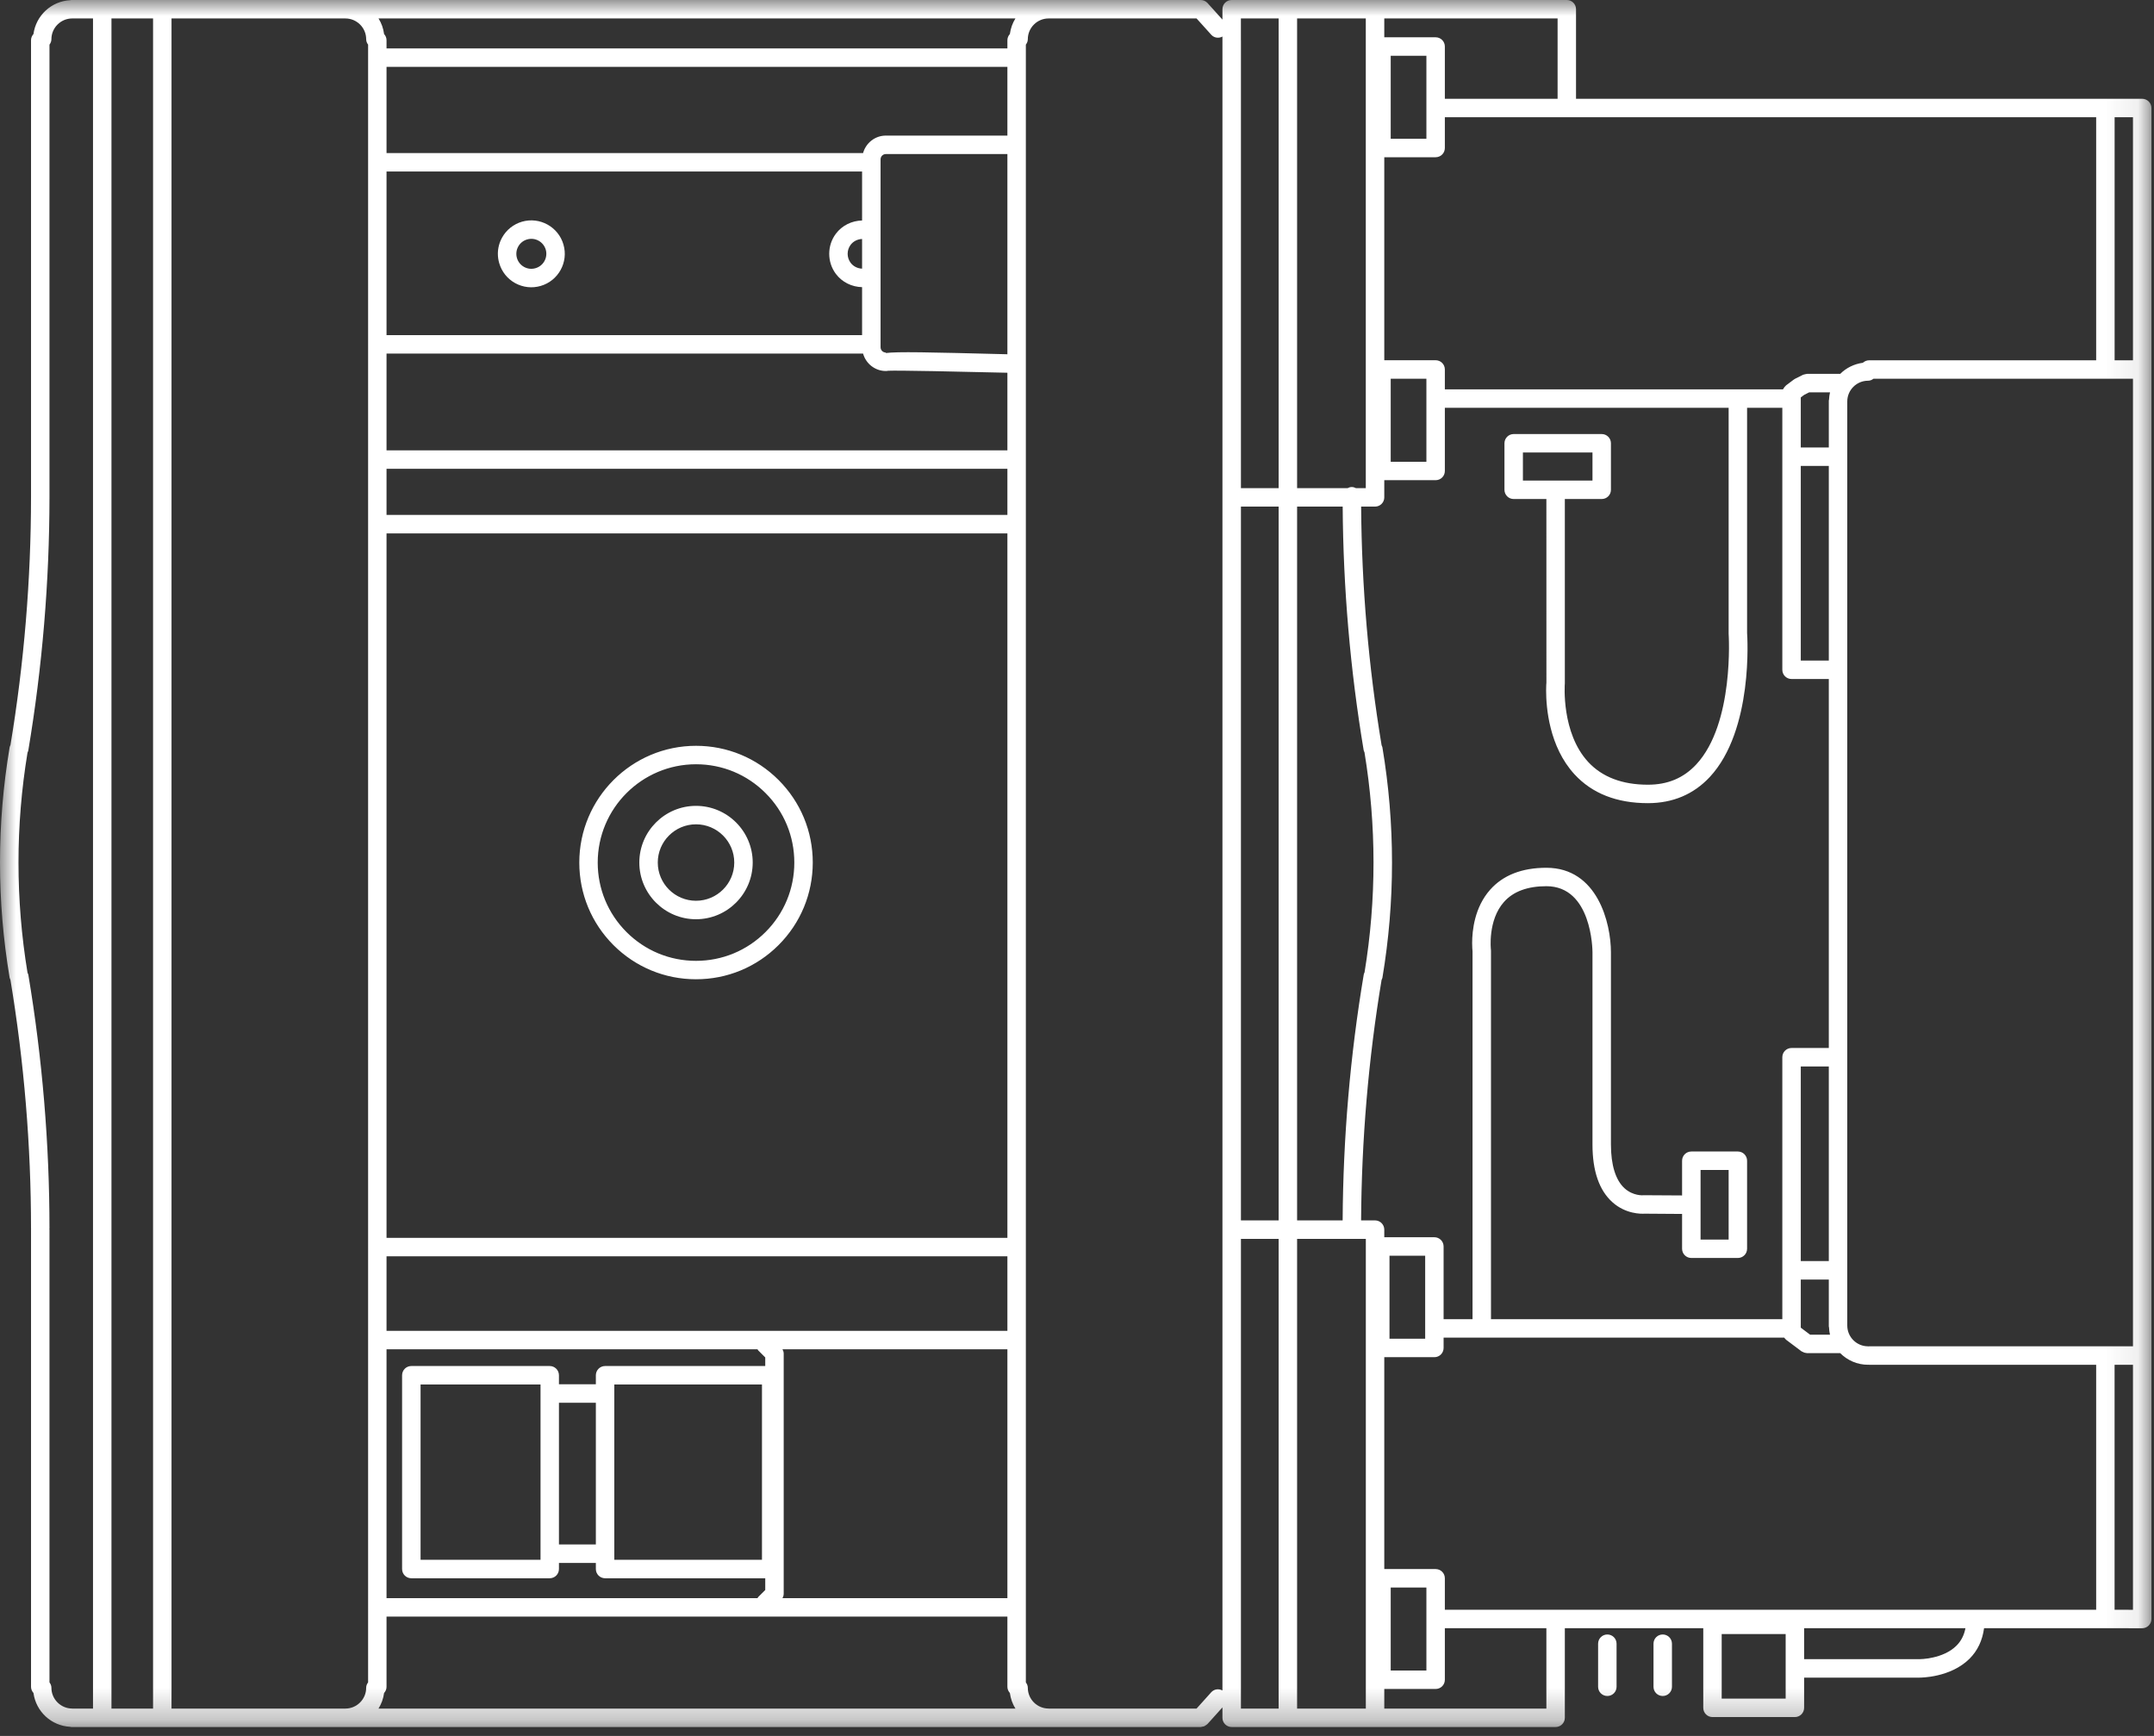 <svg xmlns="http://www.w3.org/2000/svg" xmlns:xlink="http://www.w3.org/1999/xlink" width="67" height="54" viewBox="0 0 67 54"><rect x="0" y="0" width="67" height="54" fill="#333333" stroke="none"/><defs><polygon id="manipulator-icon-a" points="0 0 66.92 0 66.92 53.723 0 53.723"></polygon></defs><g fill="none" fill-rule="evenodd"><mask id="manipulator-icon-b" fill="#fff"><use xlink:href="#manipulator-icon-a"></use></mask><path fill="#FFF" d="M20.46,26.831 C20.46,26.175 20.994,25.642 21.649,25.642 C22.306,25.642 22.839,26.176 22.839,26.831 C22.839,27.487 22.305,28.02 21.649,28.02 C20.993,28.02 20.46,27.487 20.46,26.831 L20.46,26.831 Z M23.413,26.831 C23.413,25.859 22.622,25.068 21.65,25.068 C20.678,25.068 19.887,25.858 19.886,26.831 L19.886,26.831 C19.886,27.803 20.677,28.595 21.649,28.595 C22.621,28.595 23.412,27.804 23.413,26.831 L23.413,26.831 Z M16.976,7.766 C17.046,8.014 16.904,8.272 16.656,8.343 C16.537,8.378 16.411,8.364 16.302,8.304 C16.193,8.244 16.114,8.145 16.079,8.025 C16.045,7.905 16.059,7.779 16.119,7.67 C16.179,7.561 16.278,7.482 16.398,7.448 C16.645,7.376 16.903,7.519 16.976,7.766 L16.976,7.766 Z M16.238,6.896 C15.972,6.974 15.75,7.15 15.616,7.393 C15.53,7.549 15.486,7.721 15.486,7.894 C15.486,7.991 15.5,8.089 15.528,8.185 C15.606,8.452 15.781,8.672 16.024,8.807 C16.269,8.941 16.55,8.972 16.816,8.895 C17.367,8.736 17.687,8.158 17.526,7.607 L17.526,7.606 C17.367,7.056 16.789,6.737 16.238,6.896 L16.238,6.896 Z M47.991,53.149 C47.991,53.149 47.991,53.148 47.99,53.148 L47.989,53.149 L46.146,53.149 C46.146,53.149 46.146,53.148 46.145,53.148 L46.144,53.149 L43.058,53.149 L43.058,52.539 L44.655,52.539 C44.814,52.539 44.942,52.412 44.942,52.253 L44.942,50.649 L48.1,50.649 L48.1,53.149 L47.991,53.149 Z M40.346,53.149 L42.484,53.149 L42.484,38.538 L40.346,38.538 L40.346,53.149 Z M38.599,53.149 L39.772,53.149 L39.772,38.538 L38.599,38.538 L38.599,53.149 Z M37.219,53.149 L32.618,53.149 C32.617,53.149 32.617,53.148 32.616,53.148 C32.26,53.148 31.97,52.858 31.97,52.501 C31.97,52.437 31.944,52.381 31.909,52.334 L31.909,16.306 L31.909,16.305 L31.909,16.304 L31.909,14.296 L31.909,14.295 L31.909,1.389 C31.944,1.341 31.97,1.285 31.97,1.221 C31.97,0.864 32.26,0.574 32.616,0.574 L37.219,0.574 L37.676,1.081 C37.767,1.182 37.91,1.199 38.024,1.137 L38.024,1.251 L38.024,1.252 L38.024,38.249 L38.024,38.25 L38.024,38.251 L38.024,52.586 C37.91,52.524 37.767,52.54 37.676,52.641 L37.219,53.149 Z M11.773,53.149 C11.864,53.004 11.924,52.84 11.947,52.664 C11.994,52.613 12.023,52.546 12.023,52.471 L12.023,50.288 L31.335,50.288 L31.335,52.471 C31.335,52.546 31.365,52.613 31.412,52.664 C31.436,52.84 31.494,53.004 31.585,53.149 L11.773,53.149 Z M23.586,42.009 L23.803,42.226 L23.803,42.493 L18.821,42.493 C18.663,42.493 18.534,42.622 18.534,42.78 L18.534,43.06 L17.386,43.06 L17.386,42.78 C17.386,42.622 17.258,42.493 17.099,42.493 L12.794,42.493 C12.635,42.493 12.507,42.622 12.507,42.78 L12.507,48.809 C12.507,48.967 12.635,49.095 12.794,49.095 L17.099,49.095 C17.258,49.095 17.386,48.967 17.386,48.809 L17.386,48.618 L18.534,48.618 L18.534,48.809 C18.534,48.967 18.663,49.095 18.821,49.095 L23.803,49.095 L23.803,49.097 L23.803,49.098 L23.803,49.46 L23.586,49.677 C23.575,49.688 23.57,49.702 23.562,49.714 L12.023,49.714 L12.023,41.972 L23.562,41.972 C23.57,41.984 23.575,41.998 23.586,42.009 L23.586,42.009 Z M24.377,42.529 L24.377,42.528 L24.377,42.106 C24.377,42.058 24.361,42.014 24.339,41.972 L31.335,41.972 L31.335,49.714 L24.339,49.714 C24.361,49.672 24.377,49.627 24.377,49.579 L24.377,49.097 L24.377,49.097 L24.377,42.529 Z M19.108,48.521 L23.701,48.521 L23.701,43.067 L19.108,43.067 L19.108,48.521 Z M17.386,48.044 L18.534,48.044 L18.534,43.635 L17.386,43.635 L17.386,48.044 Z M13.082,48.521 L16.813,48.521 L16.813,43.067 L13.082,43.067 L13.082,48.521 Z M12.023,41.398 L31.335,41.398 L31.335,39.08 L12.023,39.08 L12.023,41.398 Z M12.023,38.506 L31.335,38.506 L31.335,16.592 L12.023,16.592 L12.023,38.506 Z M12.023,16.018 L31.335,16.018 L31.335,14.582 L12.023,14.582 L12.023,16.018 Z M26.815,7.434 L26.815,8.357 C26.678,8.352 26.544,8.289 26.458,8.174 C26.336,8.01 26.335,7.781 26.458,7.617 C26.544,7.502 26.678,7.439 26.815,7.434 L26.815,7.434 Z M25.793,7.895 C25.793,8.115 25.861,8.334 25.998,8.518 C26.193,8.78 26.5,8.926 26.815,8.932 L26.815,10.425 L12.023,10.425 L12.023,5.335 L26.815,5.335 L26.815,6.859 C26.5,6.865 26.193,7.011 25.998,7.273 C25.861,7.456 25.793,7.676 25.793,7.895 L25.793,7.895 Z M27.555,10.982 L27.555,10.967 C27.464,10.967 27.39,10.893 27.39,10.802 L27.39,10.712 L27.39,5.049 L27.39,5.048 L27.39,5.046 L27.39,4.957 C27.39,4.866 27.464,4.792 27.555,4.792 L31.335,4.792 L31.335,11.02 C28.833,10.956 27.915,10.935 27.555,10.982 L27.555,10.982 Z M27.623,11.533 C27.911,11.518 29.927,11.56 31.335,11.595 L31.335,14.009 L12.023,14.009 L12.023,10.999 L26.846,10.999 C26.933,11.31 27.216,11.541 27.555,11.541 C27.578,11.541 27.601,11.539 27.623,11.533 L27.623,11.533 Z M26.846,4.761 L12.023,4.761 L12.023,2.08 L31.335,2.08 L31.335,4.218 L27.555,4.218 C27.216,4.218 26.933,4.449 26.846,4.761 L26.846,4.761 Z M5.335,53.149 L5.335,0.574 L10.742,0.574 C11.1,0.574 11.39,0.864 11.39,1.221 C11.39,1.285 11.414,1.341 11.45,1.389 L11.45,1.793 C11.45,1.793 11.449,1.793 11.449,1.793 C11.449,1.794 11.45,1.794 11.45,1.794 L11.45,10.711 C11.45,10.711 11.449,10.711 11.449,10.712 C11.449,10.712 11.45,10.712 11.45,10.713 L11.45,38.792 C11.45,38.792 11.449,38.792 11.449,38.793 C11.449,38.793 11.45,38.793 11.45,38.793 L11.45,50 C11.45,50 11.449,50 11.449,50.001 L11.45,50.001 L11.45,52.334 C11.414,52.381 11.39,52.437 11.39,52.501 C11.39,52.858 11.1,53.149 10.742,53.149 L5.335,53.149 Z M3.467,53.149 L4.761,53.149 L4.761,0.574 L3.467,0.574 L3.467,53.149 Z M2.247,53.149 L2.246,53.148 C1.89,53.148 1.599,52.858 1.599,52.501 C1.599,52.437 1.574,52.381 1.539,52.334 L1.539,38.25 C1.539,38.245 1.536,38.24 1.535,38.234 C1.536,38.228 1.539,38.223 1.539,38.217 C1.539,35.583 1.317,32.927 0.882,30.325 C0.878,30.301 0.866,30.281 0.856,30.26 C0.482,27.987 0.481,25.683 0.856,23.411 C0.864,23.39 0.876,23.371 0.88,23.347 C1.315,20.753 1.537,18.104 1.539,15.473 L1.539,15.472 L1.539,15.459 L1.539,15.446 L1.539,15.446 L1.539,1.389 C1.574,1.341 1.599,1.285 1.599,1.221 C1.599,0.864 1.89,0.574 2.246,0.574 L2.893,0.574 L2.893,53.149 L2.247,53.149 Z M31.585,0.574 C31.494,0.718 31.436,0.883 31.412,1.059 C31.365,1.11 31.335,1.177 31.335,1.251 L31.335,1.507 L12.023,1.507 L12.023,1.251 C12.023,1.177 11.994,1.11 11.947,1.059 C11.924,0.883 11.865,0.718 11.774,0.574 L31.585,0.574 Z M38.598,0.574 L39.772,0.574 L39.772,15.185 L38.599,15.185 L38.599,1.251 C38.599,1.251 38.598,1.251 38.598,1.25 L38.598,0.574 Z M48.449,0.574 L48.449,3.073 L44.942,3.073 L44.942,1.447 C44.942,1.288 44.814,1.16 44.655,1.16 L43.058,1.16 L43.058,0.574 L48.449,0.574 Z M43.258,4.317 L44.368,4.317 L44.368,1.734 L43.258,1.734 L43.258,4.317 Z M65.201,3.647 L65.201,11.208 L58.137,11.208 C58.062,11.208 57.995,11.239 57.944,11.285 C57.672,11.322 57.426,11.444 57.24,11.63 L56.208,11.63 C56.205,11.63 56.202,11.632 56.199,11.632 C56.181,11.632 56.162,11.639 56.143,11.643 C56.124,11.647 56.106,11.65 56.088,11.658 C56.086,11.659 56.083,11.659 56.08,11.66 L55.839,11.781 C55.823,11.789 55.809,11.797 55.795,11.808 L55.554,11.989 C55.549,11.993 55.548,11.998 55.543,12.002 C55.519,12.022 55.499,12.047 55.483,12.075 C55.479,12.083 55.471,12.09 55.467,12.099 C55.465,12.103 55.462,12.107 55.46,12.112 L44.942,12.112 L44.942,11.493 C44.942,11.334 44.814,11.206 44.655,11.206 L43.058,11.206 L43.058,4.891 L44.655,4.891 C44.814,4.891 44.942,4.763 44.942,4.604 L44.942,3.647 L65.201,3.647 Z M66.346,3.647 L66.346,11.208 L65.775,11.208 L65.775,3.647 L66.211,3.647 L66.213,3.647 L66.346,3.647 Z M66.346,11.782 L66.346,38.612 L66.346,41.88 L58.136,41.88 C58.131,41.88 58.126,41.883 58.121,41.883 C58.116,41.883 58.111,41.88 58.106,41.88 C57.749,41.88 57.459,41.59 57.459,41.233 L57.459,12.49 C57.459,12.133 57.749,11.843 58.106,11.843 C58.17,11.843 58.227,11.818 58.274,11.782 L66.346,11.782 Z M43.22,41.644 L44.33,41.644 L44.33,39.061 L43.22,39.061 L43.22,41.644 Z M52.896,38.559 L53.769,38.559 L53.769,36.394 L52.896,36.394 L52.896,38.559 Z M56.013,39.803 L56.885,39.803 L56.885,41.263 C56.885,41.274 56.89,41.283 56.892,41.293 C56.895,41.371 56.904,41.446 56.922,41.519 L56.304,41.519 L56.013,41.3 L56.013,39.803 Z M56.013,39.228 L56.885,39.228 L56.885,33.174 L56.013,33.174 L56.013,39.228 Z M56.013,20.548 L56.885,20.548 L56.885,14.494 L56.013,14.494 L56.013,20.548 Z M47.37,14.949 L49.534,14.949 L49.534,14.076 L47.37,14.076 L47.37,14.949 Z M56.275,12.204 L56.923,12.204 C56.905,12.277 56.896,12.352 56.892,12.429 C56.89,12.439 56.885,12.449 56.885,12.459 L56.885,13.92 L56.013,13.92 L56.013,12.362 L56.119,12.283 L56.275,12.204 Z M43.258,14.364 L44.368,14.364 L44.368,11.781 L43.258,11.781 L43.258,14.364 Z M41.916,15.185 L40.346,15.185 L40.346,0.574 L42.483,0.574 L42.483,15.185 L42.178,15.185 C42.138,15.165 42.095,15.15 42.047,15.15 C41.998,15.15 41.955,15.165 41.916,15.185 L41.916,15.185 Z M42.974,30.482 C42.983,30.461 42.995,30.44 43,30.415 C43.398,28.039 43.398,25.628 43,23.251 C42.996,23.226 42.984,23.206 42.975,23.184 C42.567,20.735 42.355,18.24 42.338,15.759 L42.771,15.759 C42.929,15.759 43.058,15.631 43.058,15.473 L43.058,14.937 L44.655,14.937 C44.814,14.937 44.942,14.81 44.942,14.651 L44.942,12.686 L53.769,12.686 L53.769,19.711 C53.771,19.738 53.951,22.502 52.762,23.779 C52.366,24.204 51.874,24.41 51.257,24.41 C50.459,24.41 49.834,24.171 49.399,23.701 C48.562,22.793 48.671,21.296 48.674,21.257 L48.674,15.523 L49.821,15.523 C49.981,15.523 50.108,15.395 50.108,15.236 L50.108,13.789 C50.108,13.631 49.981,13.502 49.821,13.502 L47.083,13.502 C46.924,13.502 46.796,13.631 46.796,13.789 L46.796,15.236 C46.796,15.395 46.924,15.523 47.083,15.523 L48.1,15.523 L48.101,21.233 C48.099,21.249 48.092,21.339 48.092,21.483 C48.092,22.005 48.185,23.228 48.975,24.087 C49.522,24.682 50.29,24.984 51.257,24.984 C52.031,24.984 52.68,24.71 53.183,24.17 C54.543,22.708 54.351,19.794 54.343,19.691 L54.343,12.686 L55.439,12.686 L55.439,20.835 C55.439,20.994 55.567,21.122 55.726,21.122 L56.885,21.122 L56.885,32.6 L55.726,32.6 C55.567,32.6 55.439,32.728 55.439,32.887 L55.439,39.516 L55.439,39.516 L55.439,41.037 L46.377,41.037 L46.377,29.577 C46.377,29.565 46.376,29.553 46.375,29.542 C46.374,29.533 46.272,28.629 46.78,28.058 C47.068,27.732 47.513,27.567 48.1,27.567 C49.513,27.567 49.534,29.54 49.534,29.624 L49.534,35.604 C49.534,36.426 49.743,37.029 50.154,37.397 C50.568,37.768 51.048,37.761 51.157,37.754 L52.321,37.762 L52.321,38.845 C52.321,39.004 52.45,39.132 52.608,39.132 L54.056,39.132 C54.214,39.132 54.343,39.004 54.343,38.845 L54.343,36.107 C54.343,35.948 54.214,35.82 54.056,35.82 L52.608,35.82 C52.45,35.82 52.321,35.948 52.321,36.107 L52.321,37.187 L51.149,37.18 C51.14,37.18 51.128,37.18 51.119,37.181 C51.106,37.183 50.796,37.206 50.529,36.962 C50.254,36.71 50.108,36.241 50.108,35.604 L50.108,29.624 C50.108,28.714 49.689,26.994 48.1,26.994 C47.339,26.994 46.75,27.225 46.348,27.68 C45.864,28.227 45.791,28.949 45.791,29.338 C45.791,29.463 45.799,29.553 45.803,29.593 L45.803,41.037 L44.903,41.037 L44.903,38.774 C44.903,38.615 44.775,38.487 44.617,38.487 L43.058,38.487 L43.058,38.25 C43.058,38.092 42.929,37.963 42.771,37.963 L42.337,37.963 C42.351,35.462 42.564,32.948 42.974,30.482 L42.974,30.482 Z M38.599,37.963 L39.772,37.963 L39.772,15.759 L38.599,15.759 L38.599,37.963 Z M40.346,15.759 L41.764,15.759 C41.78,18.291 41.999,20.839 42.417,23.338 C42.422,23.361 42.433,23.381 42.442,23.402 C42.816,25.675 42.817,27.977 42.444,30.248 C42.435,30.268 42.424,30.288 42.42,30.311 C41.996,32.832 41.777,35.405 41.763,37.963 L40.346,37.963 L40.346,15.759 Z M56.066,42.05 C56.083,42.06 56.1,42.068 56.118,42.074 C56.138,42.081 56.156,42.084 56.176,42.086 C56.187,42.087 56.196,42.093 56.208,42.093 L57.24,42.093 C57.462,42.315 57.768,42.454 58.106,42.454 C58.111,42.454 58.116,42.451 58.121,42.451 C58.126,42.451 58.131,42.454 58.136,42.454 L65.201,42.454 L65.201,50.075 L44.942,50.075 L44.942,49.095 C44.942,48.937 44.814,48.809 44.655,48.809 L43.058,48.809 L43.058,42.218 L44.617,42.218 C44.775,42.218 44.903,42.09 44.903,41.931 L44.903,41.61 L55.498,41.61 C55.512,41.628 55.525,41.645 55.542,41.66 C55.547,41.664 55.549,41.67 55.554,41.674 L56.036,42.036 C56.045,42.042 56.057,42.044 56.066,42.05 L56.066,42.05 Z M66.346,42.454 L66.346,50.076 L66.213,50.076 C66.212,50.076 66.212,50.075 66.211,50.075 L65.774,50.075 L65.774,42.454 L66.346,42.454 Z M43.258,51.966 L44.368,51.966 L44.368,49.383 L43.258,49.383 L43.258,51.966 Z M61.135,50.649 C61.093,50.866 61.002,51.046 60.856,51.192 C60.436,51.611 59.715,51.612 59.705,51.612 L56.117,51.612 L56.117,50.649 L61.135,50.649 Z M53.553,52.839 L55.543,52.839 L55.543,50.83 L53.553,50.83 L53.553,52.839 Z M38.312,53.723 L48.387,53.723 C48.545,53.723 48.674,53.594 48.674,53.436 L48.674,50.649 L52.98,50.649 L52.98,53.125 C52.98,53.284 53.107,53.413 53.267,53.413 L55.83,53.413 C55.988,53.413 56.117,53.284 56.117,53.125 L56.117,52.186 L59.702,52.186 C59.741,52.186 60.664,52.189 61.258,51.602 C61.514,51.349 61.663,51.028 61.714,50.649 L66.209,50.649 C66.21,50.649 66.21,50.65 66.211,50.65 L66.633,50.65 C66.791,50.65 66.92,50.521 66.92,50.363 L66.92,38.612 L66.92,3.36 C66.92,3.202 66.791,3.073 66.633,3.073 L66.211,3.073 L66.209,3.073 L65.489,3.073 L65.488,3.073 L49.022,3.073 L49.022,0.287 C49.022,0.128 48.895,0 48.736,0 L42.771,0 L42.769,0 L40.06,0 L40.059,0 L40.058,0 L38.311,0 C38.152,0 38.024,0.128 38.024,0.287 L38.024,0.61 L37.561,0.095 C37.506,0.035 37.429,0 37.347,0 L2.216,0 C2.205,0 2.195,0.005 2.186,0.006 C1.596,0.036 1.119,0.483 1.041,1.059 C0.995,1.11 0.965,1.177 0.965,1.251 L0.965,15.459 C0.964,18.039 0.748,20.635 0.325,23.178 C0.315,23.2 0.304,23.22 0.3,23.245 C0.1,24.435 -0,25.633 -0,26.831 C-0,28.026 0.1,29.222 0.299,30.41 C0.303,30.434 0.314,30.455 0.324,30.477 C0.749,33.03 0.965,35.634 0.965,38.217 L0.965,38.225 C0.965,38.229 0.967,38.233 0.967,38.238 C0.967,38.242 0.965,38.246 0.965,38.25 L0.965,52.471 C0.965,52.545 0.995,52.612 1.041,52.663 C1.118,53.239 1.594,53.685 2.183,53.716 C2.194,53.717 2.204,53.723 2.216,53.723 L37.347,53.723 C37.35,53.723 37.353,53.721 37.356,53.721 C37.374,53.721 37.391,53.714 37.408,53.71 C37.428,53.706 37.447,53.705 37.464,53.696 C37.476,53.691 37.484,53.682 37.495,53.675 C37.517,53.663 37.538,53.649 37.555,53.631 C37.557,53.63 37.559,53.629 37.561,53.627 L38.024,53.112 L38.024,53.436 C38.024,53.594 38.152,53.723 38.312,53.723 L38.312,53.723 Z M19.487,28.993 C18.91,28.415 18.592,27.648 18.592,26.832 L18.592,26.831 C18.592,25.145 19.964,23.774 21.649,23.774 L21.65,23.774 C22.467,23.774 23.234,24.092 23.812,24.67 C24.39,25.247 24.707,26.015 24.707,26.831 L24.707,26.832 C24.707,27.649 24.389,28.416 23.811,28.994 C23.233,29.571 22.466,29.889 21.649,29.889 C20.832,29.889 20.064,29.57 19.487,28.993 L19.487,28.993 Z M25.281,26.832 L25.281,26.831 C25.281,25.862 24.903,24.95 24.218,24.264 C23.532,23.578 22.62,23.2 21.65,23.2 L21.649,23.2 C19.648,23.2 18.019,24.829 18.019,26.831 L18.019,26.832 C18.019,27.801 18.396,28.713 19.081,29.399 C19.767,30.084 20.679,30.462 21.648,30.462 C22.618,30.463 23.53,30.085 24.217,29.399 C24.902,28.714 25.28,27.802 25.281,26.832 L25.281,26.832 Z M50.283,52.471 L50.283,51.131 C50.283,50.972 50.155,50.844 49.996,50.844 C49.838,50.844 49.709,50.972 49.709,51.131 L49.709,52.471 C49.709,52.63 49.838,52.758 49.996,52.758 C50.155,52.758 50.283,52.63 50.283,52.471 L50.283,52.471 Z M52.006,52.471 L52.006,51.131 C52.006,50.972 51.877,50.844 51.719,50.844 C51.56,50.844 51.432,50.972 51.432,51.131 L51.432,52.471 C51.432,52.63 51.56,52.758 51.719,52.758 C51.877,52.758 52.006,52.63 52.006,52.471 L52.006,52.471 Z" mask="url(#manipulator-icon-b)"></path></g></svg>